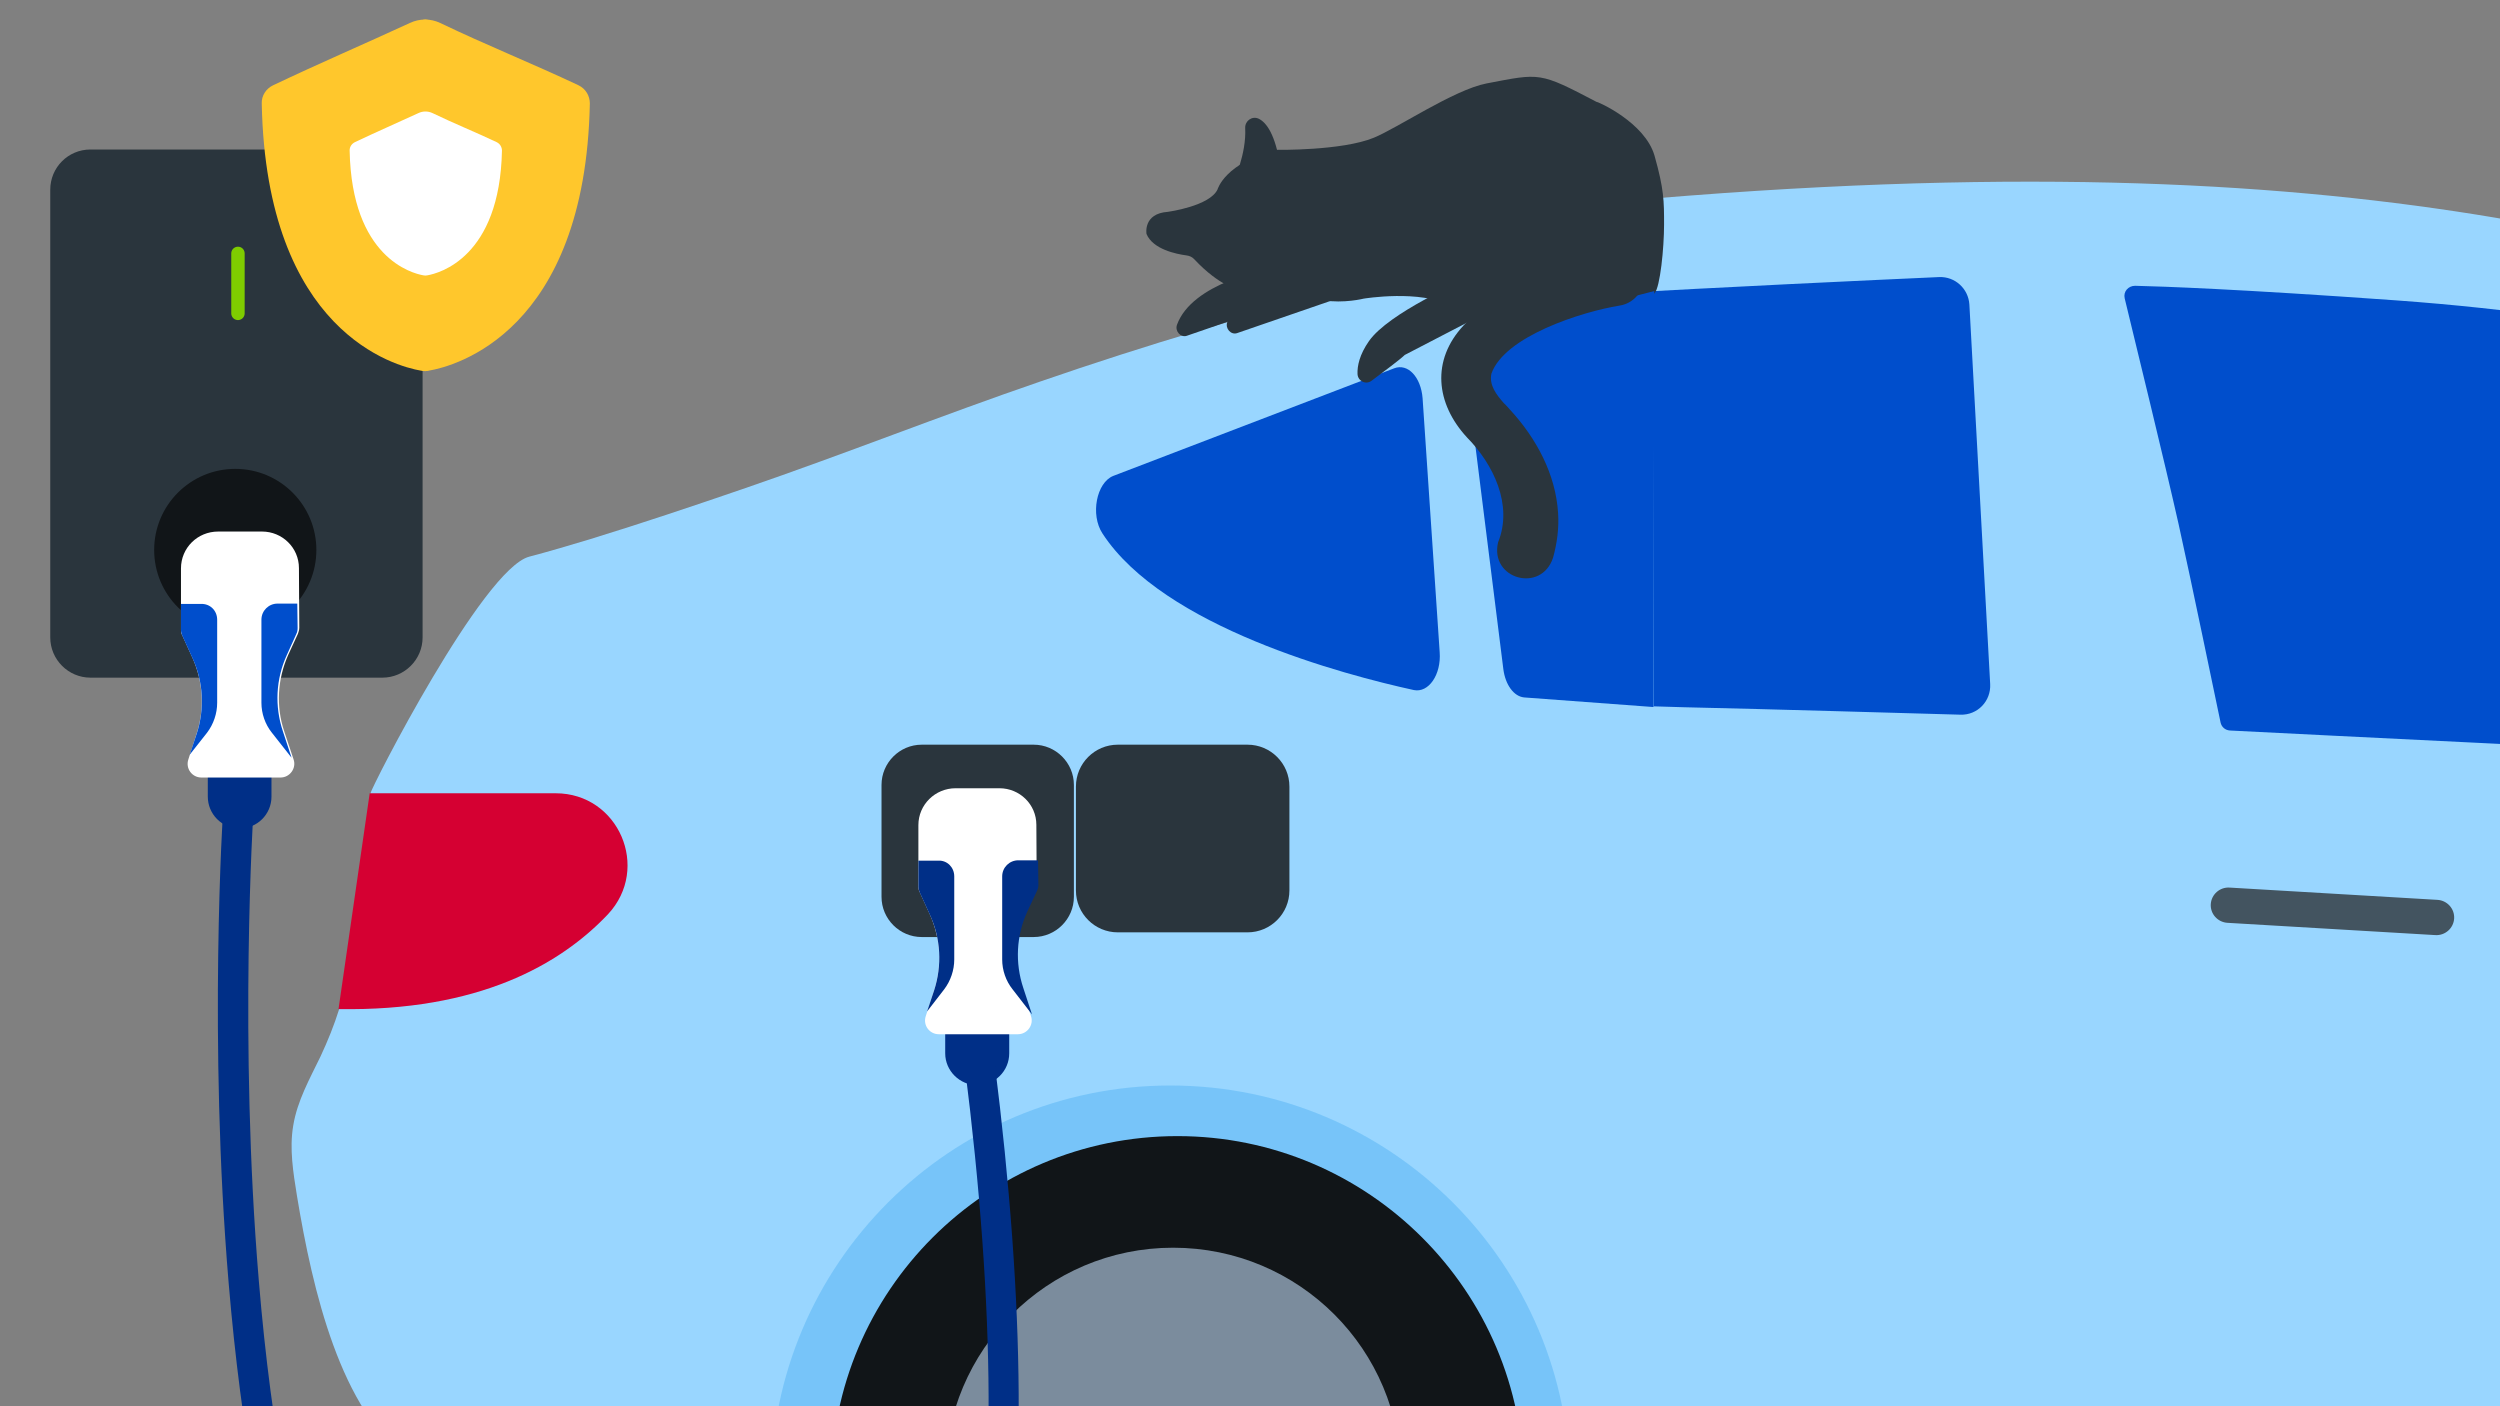 <svg width="640" height="360" viewBox="0 0 640 360" fill="none" xmlns="http://www.w3.org/2000/svg">
<rect x="0" y="0" width="640" height="360" fill="#808080" stroke="none"/>
<g clip-path="url(#clip0_217_2161)">
<path d="M1213.42 418.351C1212.84 425.798 1163.93 438.87 1157.52 438.291C1153.86 437.96 1146.54 436.554 1140.64 435.395C1136.98 434.651 1133.32 434.237 1129.58 433.989C1127.41 433.823 1125.17 433.823 1122.92 433.823L1095.81 434.485L984.18 437.298L951.242 438.126L945.086 438.291C945.086 438.291 919.135 438.291 878.128 438.291H350.696C343.21 438.291 327.157 437.712 306.612 436.885H306.529C296.298 436.471 284.986 435.974 273.008 435.478C235.661 433.823 192.408 431.672 158.804 430.017C146.494 429.438 135.431 428.859 126.531 428.363C111.975 427.701 102.992 427.204 102.992 427.204C102.992 427.204 82.53 425.963 63.649 417.524C44.767 409.002 40.775 377.726 39.444 367.88C38.196 358.117 150 363.844 147.856 357.057C148.937 354.162 126.519 346.006 125.354 325.983C124.273 306.043 134.313 303.418 143.213 298.123C150.948 293.572 97.773 266.243 98.605 261.775C142.554 277.93 98.792 252.082 98.542 251.916C140.309 253.132 134.641 258.119 134.308 258.119L110.677 268.07C109.096 268.07 126.029 264.826 125.863 263.585C191.042 276.954 132.116 239.778 132.116 239.778C131.617 235.475 132.801 219.555 135.712 216.329C135.513 209.324 143.592 193.769 144.008 193.355C157.15 178.462 163.593 178.687 168.168 163.05C171.162 152.376 216.812 148.921 212.403 144.618C207.118 130.882 309.951 98.552 313.777 97.311C335.07 90.36 327.133 64.696 355.937 57.858C575.36 30.636 663.03 57.858 745.875 82.183C828.804 106.591 957.563 176.753 957.563 176.753C957.563 176.753 1041.74 186.765 1113.27 209.518C1184.81 232.271 1203.1 261.892 1213.42 276.702C1223.73 291.512 1214 410.988 1213.42 418.351Z" fill="#99D6FF"/>
<path d="M504.161 77.962C503.912 73.908 500.502 70.764 496.426 70.93C479.873 71.674 438.95 73.577 411.002 75.232C383.886 76.887 353.359 80.114 340.051 81.603C336.224 82.017 333.313 85.326 333.396 89.215L335.559 169.968C335.642 173.857 338.72 177.001 342.629 177.166C360.18 178.076 406.926 180.476 431.131 181.055C453.672 181.551 486.694 182.544 501.832 182.958C506.241 183.124 509.734 179.483 509.484 175.098L504.161 77.962Z" fill="#004ECC"/>
<path d="M546.585 73.163C544.838 73.163 543.507 74.652 543.923 76.39C546.419 86.732 554.321 119 557.731 134.224C561.225 149.945 566.881 177.497 568.461 184.943C568.711 186.102 569.625 186.929 570.873 187.012C587.093 187.839 697.803 193.383 725.917 194.458C750.538 195.368 797.617 194.789 814.668 194.541C816.997 194.541 818.079 191.645 816.415 190.073L722.756 99.888C721.093 98.233 719.18 96.992 716.934 96.082C707.119 92.193 675.179 81.354 613.294 76.886C572.87 73.99 553.655 73.329 546.585 73.163Z" fill="#004ECC"/>
<path d="M322.664 85.076L253.626 157.721C253.127 158.3 253.376 159.128 254.125 159.293L326.906 174.103C327.488 174.269 328.07 173.772 328.07 173.111L324.327 85.656C324.244 84.828 323.246 84.414 322.664 85.076Z" fill="#435460"/>
<path d="M623.435 239.384L570.201 236.24C567.706 236.074 565.793 233.923 565.959 231.441C566.126 228.958 568.288 227.056 570.784 227.221L624.017 230.365C626.513 230.531 628.426 232.682 628.26 235.164C628.093 237.646 625.931 239.549 623.435 239.384Z" fill="#435460"/>
<path d="M266.143 97.726C240.919 106.391 216.124 116.257 190.9 124.922C177.687 129.469 164.389 133.93 151.005 138.049C145.857 139.593 140.709 141.137 135.476 142.51C123.55 145.684 94.98 201.706 94.808 203.165C93.35 221.953 92.578 240.57 86.829 258.329C85.542 262.447 83.912 266.479 82.025 270.511C79.279 276.174 76.105 281.836 75.075 288.099C74.046 294.104 75.075 300.196 76.019 306.115C80.051 330.566 87.258 361.194 104.761 373.719C111.024 378.181 134.274 389.333 151.005 395.596C158.297 398.342 164.303 400.143 167.134 400.057L197.506 399.2C198.107 399.2 198.793 399.028 199.308 398.856C199.651 398.685 200.08 398.513 200.337 398.342L204.627 395.682C205.485 395.167 206.858 394.91 208.488 394.91C209.603 394.91 210.804 394.91 212.006 394.996C212.692 394.996 213.293 395.082 213.979 395.082C216.124 395.167 218.011 396.54 218.955 398.513C223.331 408.122 228.822 416.015 235.256 422.363H376.048C380.423 417.988 384.627 413.012 388.402 407.092C389.346 405.634 390.89 404.69 392.692 404.433L399.384 403.747L400.843 403.575L403.931 403.232C404.103 403.232 404.189 403.232 404.36 403.232C405.476 403.232 406.677 403.489 407.621 404.09L415.771 409.066C416.715 409.666 417.745 409.924 418.86 409.924H423.321V57.49C374.16 65.812 321.224 78.68 266.143 97.726Z" fill="#99D6FF"/>
<path d="M23.161 38.272H97.889C103.552 38.272 108.185 42.905 108.185 48.567V163.185C108.185 168.848 103.552 173.48 97.889 173.48H23.161C17.498 173.48 12.865 168.848 12.865 163.185V48.567C12.865 42.905 17.412 38.272 23.161 38.272Z" fill="#2A353D"/>
<path d="M61.262 185.92C65.809 185.92 69.498 189.609 69.498 194.07V203.937C69.498 208.483 65.809 212.087 61.347 212.087C56.8 212.087 53.197 208.398 53.197 203.937V194.07C53.111 189.609 56.8 185.92 61.262 185.92Z" fill="#002F87"/>
<path d="M60.228 161.555C71.695 161.555 80.991 152.26 80.991 140.793C80.991 129.327 71.695 120.031 60.228 120.031C48.762 120.031 39.466 129.327 39.466 140.793C39.466 152.26 48.762 161.555 60.228 161.555Z" fill="#111518"/>
<path opacity="0.25" d="M401.89 380.154C401.89 388.218 400.947 396.111 399.145 403.661L392.453 404.347C390.737 404.519 389.193 405.548 388.163 407.007C384.388 412.841 380.184 417.902 375.808 422.278H235.017C228.582 415.929 223.091 408.122 218.716 398.428C217.858 396.454 215.884 395.167 213.74 394.996C213.139 394.996 212.453 394.91 211.766 394.91C210.565 394.824 209.364 394.824 208.249 394.824C206.619 394.91 205.246 395.082 204.388 395.596L200.098 398.256C199.755 398.427 199.412 398.685 199.068 398.771C197.953 392.765 197.353 386.502 197.353 380.154C197.353 323.703 243.168 277.89 299.621 277.89C356.075 277.89 401.89 323.703 401.89 380.154Z" fill="#1192E8"/>
<path d="M46.33 145.513V161.213C46.33 161.727 46.416 162.242 46.673 162.671L49.247 168.333C51.993 174.425 52.422 181.374 50.362 187.722L48.218 194.414C47.445 196.73 49.161 199.047 51.564 199.047H71.811C74.214 199.047 75.93 196.645 75.158 194.414L72.755 187.208C70.61 180.773 71.039 173.824 73.785 167.647L76.273 162.242C76.445 161.727 76.616 161.298 76.616 160.698L76.53 145.427C76.53 140.193 72.24 136.075 67.093 136.075H55.853C50.534 136.075 46.33 140.279 46.33 145.513Z" fill="white"/>
<path d="M390.052 379.467C390.052 388.561 388.68 397.312 386.192 405.548C384.39 411.382 381.988 416.958 379.071 422.277H223.78C219.662 414.899 216.573 406.835 214.771 398.256C213.484 392.164 212.798 385.902 212.798 379.467C212.798 330.48 252.521 290.844 301.425 290.844C350.329 290.844 390.052 330.566 390.052 379.467Z" fill="#111518"/>
<path d="M364.182 101.93L368.557 166.961C368.986 172.709 365.726 177.427 361.951 176.655C343.934 172.709 297.861 160.526 282.246 136.59C279.072 131.786 280.702 123.55 284.992 121.834L356.889 94.295C360.407 92.922 363.753 96.525 364.182 101.93Z" fill="#004ECC"/>
<path d="M55.596 158.638V179.914C55.596 182.66 54.652 185.405 53.022 187.55L48.561 193.212L50.362 187.807C52.422 181.459 52.078 174.509 49.247 168.418L46.673 162.756C46.502 162.327 46.33 161.812 46.33 161.298V154.606H51.478C53.794 154.52 55.596 156.322 55.596 158.638Z" fill="#004ECC"/>
<path d="M73.444 167.647C70.613 173.824 70.27 180.773 72.415 187.208L74.645 193.985L69.584 187.551C67.868 185.406 66.924 182.661 66.924 179.915V158.639C66.924 156.322 68.811 154.521 71.042 154.521H76.104L76.19 160.784C76.19 161.298 76.104 161.813 75.847 162.328L73.444 167.647Z" fill="#004ECC"/>
<path d="M358.655 377.751C358.655 395.596 350.59 411.639 337.978 422.278H262.649C250.037 411.554 241.973 395.596 241.973 377.751C241.973 345.579 268.055 319.413 300.314 319.413C332.573 319.413 358.655 345.494 358.655 377.751Z" fill="#7B8C9D"/>
<path d="M94.639 203.078H142.256C158.386 203.078 166.622 222.296 155.64 234.049C143.457 246.918 122.523 258.929 86.66 258.328L94.639 203.078Z" fill="#D50032"/>
<path d="M235.964 190.639H264.62C270.283 190.639 274.916 195.271 274.916 200.934V229.588C274.916 235.251 270.283 239.883 264.62 239.883H235.964C230.302 239.883 225.669 235.251 225.669 229.588V200.934C225.669 195.271 230.302 190.639 235.964 190.639Z" fill="#2A353D"/>
<path d="M250.209 251.637C254.756 251.637 258.36 255.326 258.36 259.787V269.653C258.36 274.2 254.671 277.804 250.209 277.804C245.662 277.804 241.973 274.114 241.973 269.653V259.787C241.973 255.326 245.662 251.637 250.209 251.637Z" fill="#002F87"/>
<path d="M235.107 211.229V226.929C235.107 227.444 235.193 227.959 235.451 228.388L238.024 234.05C240.77 240.141 241.199 247.09 239.14 253.439L236.995 260.131C236.223 262.447 237.939 264.764 240.341 264.764H260.589C262.991 264.764 264.707 262.361 263.935 260.131L261.533 252.924C259.388 246.49 259.817 239.541 262.562 233.364L265.05 227.959C265.222 227.53 265.393 227.015 265.393 226.415L265.308 211.144C265.308 205.91 261.018 201.792 255.87 201.792H244.631C239.397 201.792 235.107 205.996 235.107 211.229Z" fill="white"/>
<path d="M244.288 224.355V245.631C244.288 248.377 243.344 251.122 241.714 253.267L237.338 258.929L239.14 253.524C241.199 247.175 240.856 240.226 238.025 234.135L235.451 228.473C235.279 228.044 235.107 227.529 235.107 227.014V220.323H240.255C242.486 220.237 244.288 222.038 244.288 224.355Z" fill="#002F87"/>
<path d="M262.994 233.363C260.163 239.54 259.82 246.489 261.965 252.923L264.195 259.701L259.219 253.267C257.503 251.122 256.56 248.376 256.56 245.631V224.355C256.56 222.038 258.447 220.237 260.678 220.237H265.74L265.826 226.499C265.826 227.014 265.74 227.529 265.482 228.044L262.994 233.363Z" fill="#002F87"/>
<path d="M84.278 422.278H76.041C67.633 398.428 61.799 367.114 58.539 328.507C53.305 266.48 57.081 207.369 57.166 206.768L64.888 207.283C64.888 207.884 61.113 266.48 66.261 327.907C69.521 367.114 75.612 398.771 84.278 422.278Z" fill="#002F87"/>
<path d="M255.527 422.278H247.634C255.098 385.988 254.926 335.628 246.947 272.656L254.583 271.713C262.562 334.941 262.82 385.215 255.527 422.278Z" fill="#002F87"/>
<path d="M286.162 190.639H319.365C325.285 190.639 330.09 195.443 330.09 201.363V227.958C330.09 233.878 325.285 238.682 319.365 238.682H286.162C280.242 238.682 275.438 233.878 275.438 227.958V201.363C275.438 195.443 280.242 190.639 286.162 190.639Z" fill="#2A353D"/>
<path d="M60.918 64.867V80.224" stroke="#7FCC00" stroke-width="3.432" stroke-miterlimit="10" stroke-linecap="round"/>
<path d="M423.572 39.902C426 48.5 426 51.5 426 57.5C426 63.5 425 73.5 423.572 75.077C422.145 76.654 407.614 81.082 388.825 78.337C388.825 78.337 379.13 82.627 371.408 78.337C363.687 74.047 349.101 76.45 349.101 76.45C349.101 76.45 344.039 77.736 338.72 76.879C338.634 76.879 338.463 76.793 338.377 76.793C332.972 75.763 331.599 77.565 331.599 77.565C331.599 77.565 327.052 80.139 320.36 75.42C319.931 75.163 319.502 74.905 318.987 74.82C317.185 74.476 312.038 73.104 305.774 66.412C305.26 65.811 304.487 65.468 303.715 65.382C301.141 65.039 295.136 63.838 293.506 59.892C293.506 59.892 292.562 54.658 298.996 54.229C298.996 54.229 309.721 52.771 311.694 48.481C311.694 48.481 313.582 41.618 326.88 38.358C326.88 38.358 343.525 38.615 351.675 35.269C357.595 32.867 372.181 23.001 380.503 21.371C394.402 18.712 393.973 18.368 408.73 26.09C408.815 25.918 421.145 31.304 423.572 39.902Z" fill="#2A353D"/>
<path d="M423.5 74.5L423.296 181L390.179 178.542C387.519 178.285 385.374 175.282 384.86 171.336L375.079 93.265C374.478 88.547 376.537 83.914 379.626 82.97C387.519 80.482 403.595 79.905 423.5 74.5Z" fill="#004ECC"/>
<path d="M315.768 46.508C315.768 46.508 319.114 39.473 318.77 32.781C318.685 30.98 320.486 29.607 322.202 30.379C324.176 31.323 326.492 34.326 327.779 42.647L315.768 46.508Z" fill="#2A353D"/>
<path d="M414.486 78.251C405.049 79.795 385.144 86.058 381.798 95.667C381.198 98.584 382.999 100.986 385.144 103.388L384.715 102.959C385.316 103.474 386.174 104.418 386.688 105.018C393.295 112.225 398.271 121.404 398.871 131.356C399.129 135.131 398.614 139.078 397.585 142.767C394.582 151.946 381.283 148.257 383.514 138.82C387.375 129.297 382.313 118.831 375.535 111.967C367.556 103.302 366.355 92.235 374.677 83.313C380.597 76.964 388.49 73.104 395.954 69.758C400.244 67.87 404.534 66.24 408.995 64.696C409.682 64.439 410.454 64.181 411.312 63.924C415.173 62.723 419.291 64.868 420.492 68.728C421.951 73.104 418.948 77.65 414.486 78.251Z" fill="#2A353D"/>
<path d="M374.808 71.731C374.808 71.731 355.503 80.053 350.441 87.345C348.039 90.777 347.439 93.694 347.524 95.753C347.61 97.555 349.669 98.584 351.128 97.469C354.131 95.238 358.592 91.892 359.622 90.863L384.588 77.908L374.808 71.731Z" fill="#2A353D"/>
<path d="M339.665 67.699C336.834 68.213 318.044 71.817 314.184 82.455C313.583 84.085 315.127 85.801 316.672 85.286L349.789 73.876C351.762 73.189 351.505 70.187 349.531 69.758L340.266 67.784C340.18 67.699 339.922 67.699 339.665 67.699Z" fill="#2A353D"/>
<path d="M326.794 68.38C323.963 68.895 305.173 72.498 301.312 83.136C300.712 84.766 302.256 86.482 303.801 85.968L336.918 74.557C338.891 73.871 338.634 70.868 336.66 70.439L327.394 68.466C327.223 68.38 326.965 68.38 326.794 68.38Z" fill="#2A353D"/>
<path fill-rule="evenodd" clip-rule="evenodd" d="M128.56 21.852C129.453 22.715 130 24.522 130 26.487C129.415 85.137 112.638 93.785 109.413 94.887C109.06 95.045 108.715 95.045 108.363 94.887C105.168 93.785 88.593 85.137 88.008 26.487C87.97 24.522 88.555 22.715 89.448 21.852C95.245 16.332 101.133 11.27 106.96 5.892C108.205 4.715 109.608 4.715 110.853 5.892C116.688 11.502 122.703 16.317 128.56 21.852Z" fill="#FFC72C"/>
<path fill-rule="evenodd" clip-rule="evenodd" d="M118.082 36.41C118.495 36.815 118.75 37.655 118.75 38.577C118.48 65.945 110.687 69.98 109.187 70.497C109.022 70.572 108.865 70.572 108.7 70.497C107.215 69.987 99.52 65.945 99.25 38.577C99.235 37.662 99.505 36.815 99.917 36.41C102.61 33.83 105.347 31.467 108.047 28.962C108.625 28.415 109.277 28.415 109.855 28.962C112.562 31.58 115.36 33.83 118.075 36.41H118.082Z" fill="white"/>
<path fill-rule="evenodd" clip-rule="evenodd" d="M148.12 21.845C149.912 22.708 151 24.515 151 26.48C149.83 85.13 116.282 93.778 109.817 94.88C109.12 95.038 108.415 95.038 107.717 94.88C101.335 93.778 68.17 85.13 67.007 26.48C66.932 24.515 68.095 22.708 69.887 21.845C81.482 16.325 93.265 11.263 104.92 5.885C107.41 4.708 110.215 4.708 112.705 5.885C124.375 11.495 136.412 16.31 148.127 21.845H148.12Z" fill="#FFC72C"/>
<path fill-rule="evenodd" clip-rule="evenodd" d="M127.165 36.403C127.998 36.808 128.5 37.648 128.5 38.57C127.96 65.938 112.383 69.973 109.383 70.49C109.06 70.565 108.73 70.565 108.408 70.49C105.445 69.98 90.048 65.938 89.508 38.57C89.47 37.655 90.01 36.808 90.843 36.403C96.228 33.823 101.695 31.468 107.11 28.955C108.265 28.408 109.57 28.408 110.725 28.955C116.14 31.573 121.735 33.823 127.173 36.403H127.165Z" fill="white"/>
</g>
<defs>
<clipPath id="clip0_217_2161">
<rect width="640" height="360" fill="white"/>
</clipPath>
</defs>
</svg>

